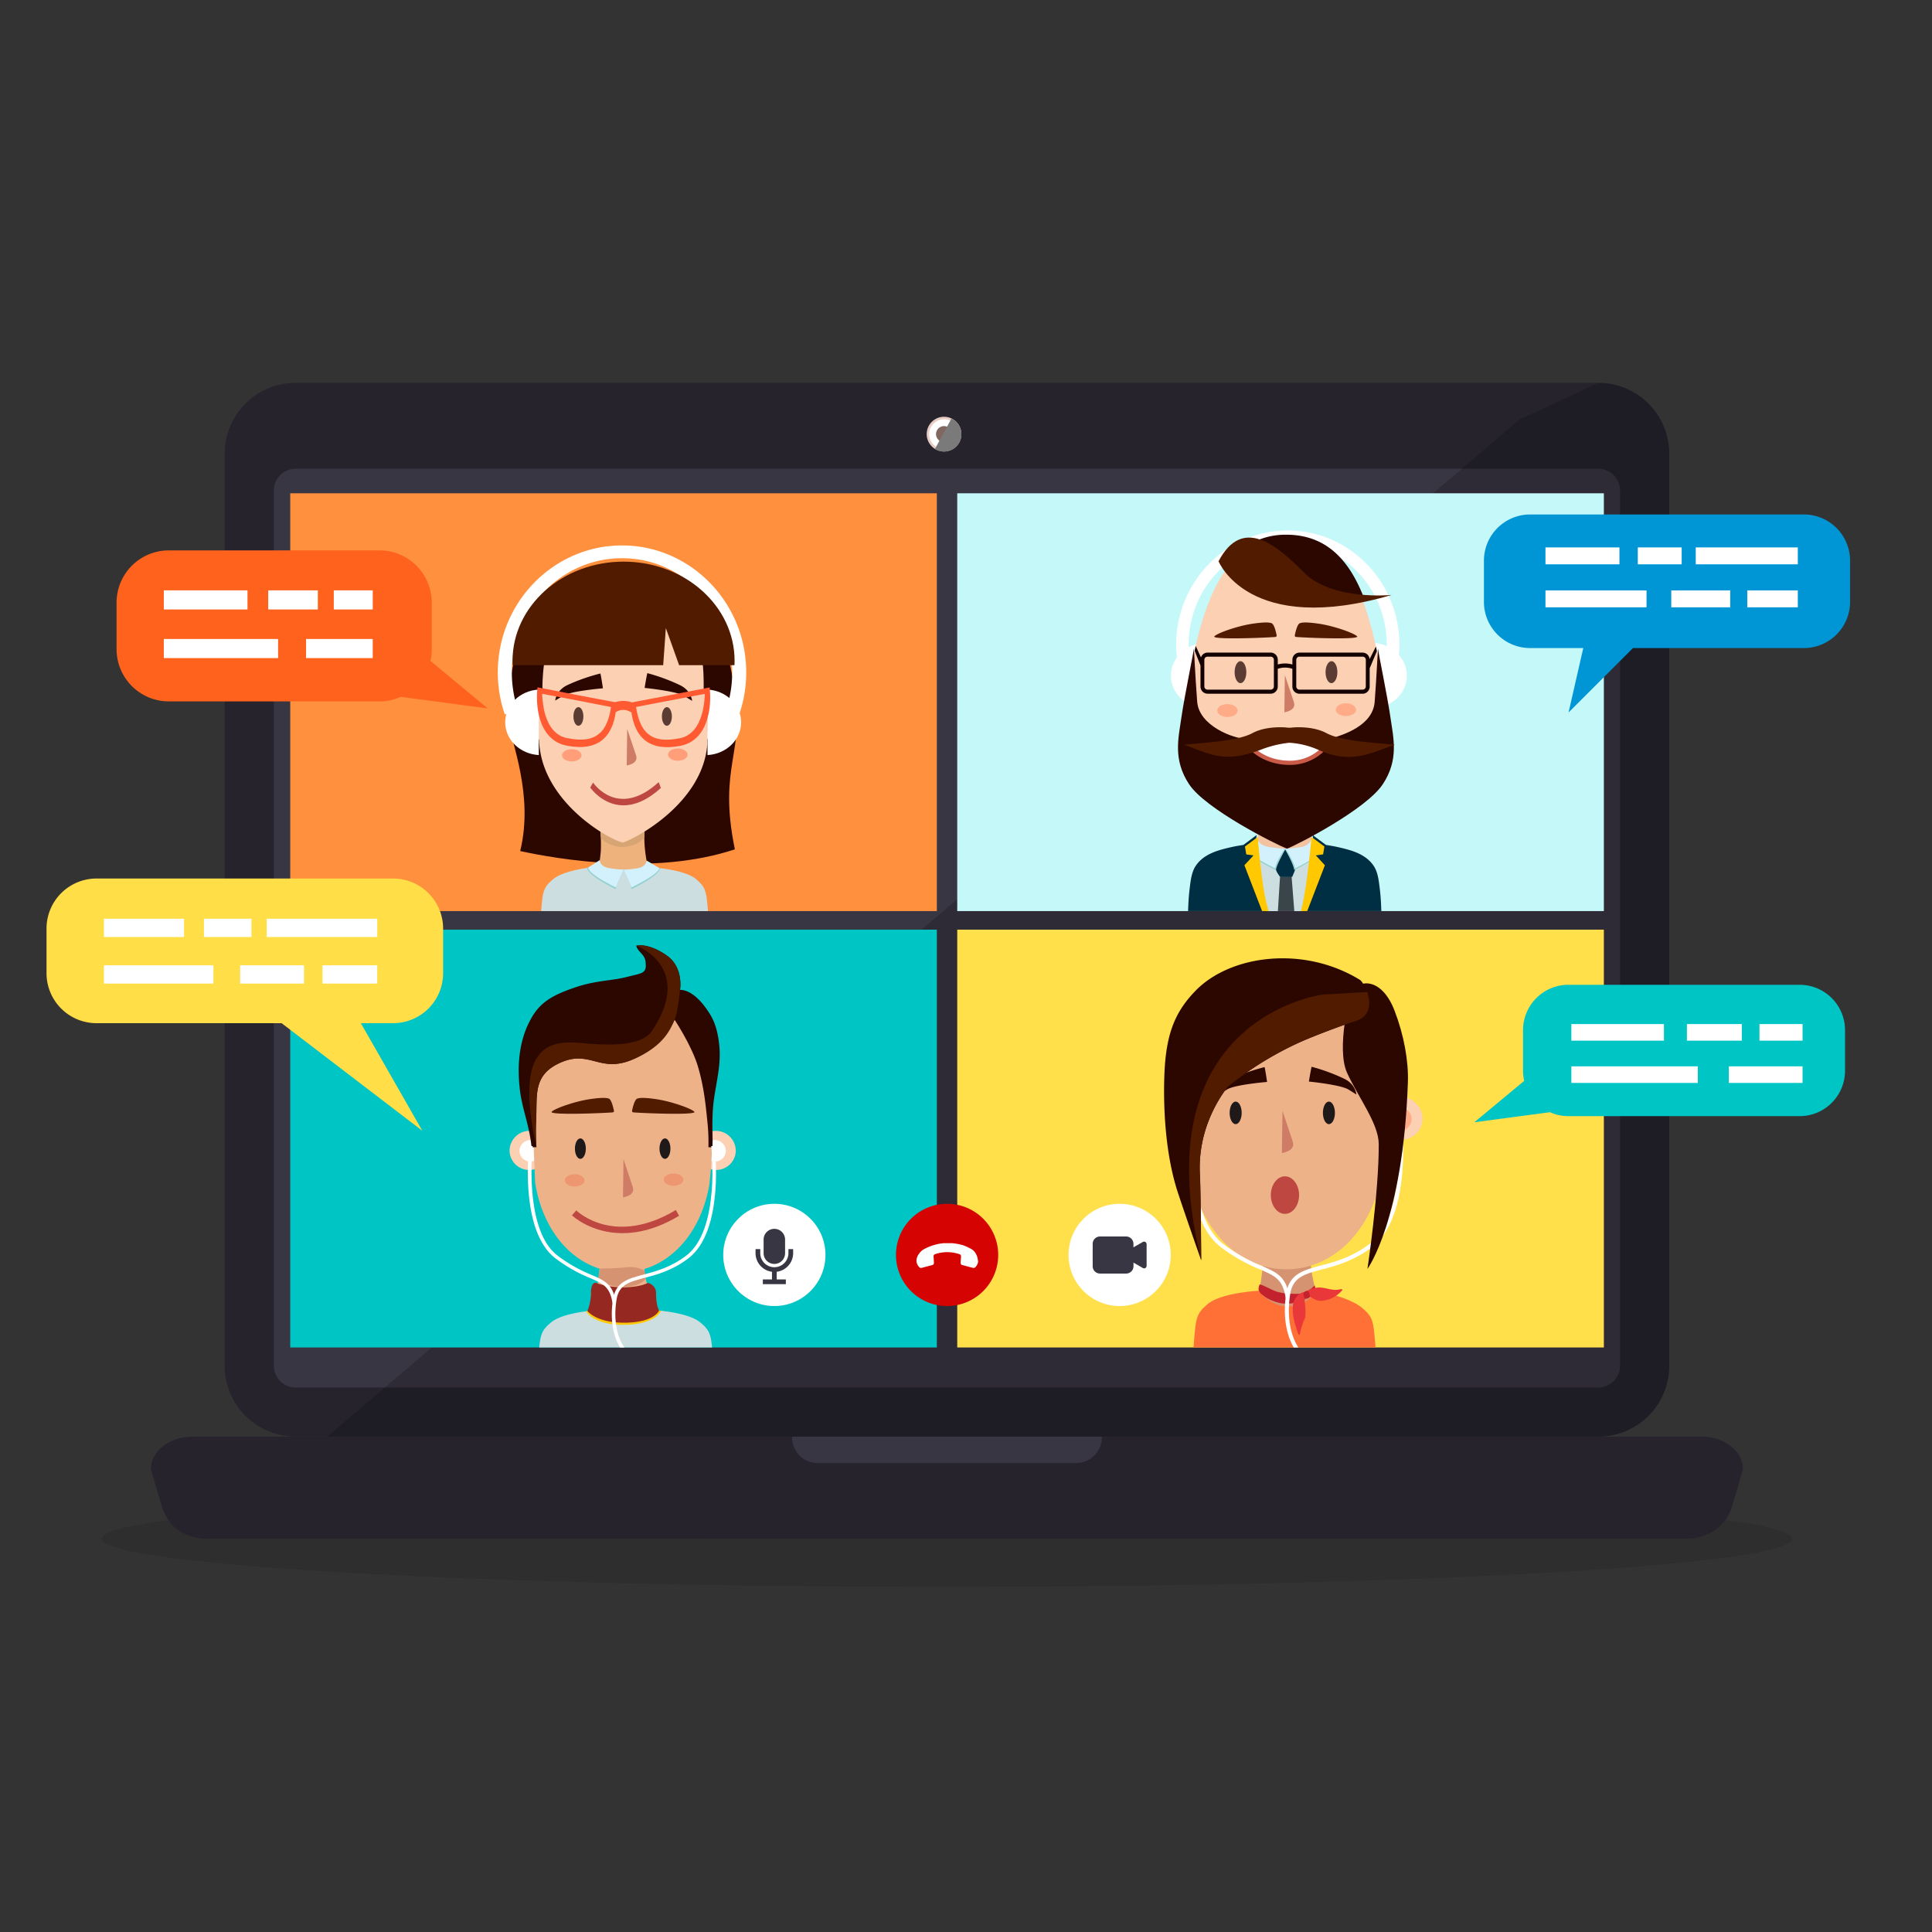 <svg xmlns="http://www.w3.org/2000/svg" xmlns:xlink="http://www.w3.org/1999/xlink" viewBox="0 0 900 900"><rect x="0" y="0" width="900" height="900" fill="#333333" stroke="none"/><defs><style>.cls-1{fill:none;}.cls-2{isolation:isolate;}.cls-3{opacity:0.1;}.cls-4{fill:#393643;}.cls-5{fill:#26232d;}.cls-6{fill:#e7ccc3;}.cls-27,.cls-7{fill:#fff;}.cls-8{fill:#806861;}.cls-9{mix-blend-mode:multiply;}.cls-10{fill:#7a7a7a;}.cls-11{opacity:0.2;}.cls-12{fill:#c5f8f9;}.cls-13{clip-path:url(#clip-path);}.cls-14{fill:#fbd0b3;}.cls-15{fill:#ffab88;}.cls-16{fill:#f3c2a1;}.cls-17{fill:#e5b693;}.cls-18{fill:#ccdee0;}.cls-19{fill:#3a454b;}.cls-20{fill:#002e42;}.cls-21{fill:#95d2cf;}.cls-22{fill:#d3f1fd;}.cls-23{fill:#5b3c32;}.cls-24{fill:#511b00;}.cls-25{fill:#ffc800;}.cls-26{fill:#2b0700;}.cls-27{stroke:#cb5b49;stroke-miterlimit:10;stroke-width:1.96px;}.cls-28{fill:#130000;}.cls-29{fill:#ce7c66;}.cls-30{fill:#ff903e;}.cls-31{clip-path:url(#clip-path-2);}.cls-32{fill:#eeb27c;}.cls-33{fill:#d7a473;}.cls-34{fill:#ff9e78;}.cls-35{fill:#ff5a32;}.cls-36{fill:#00c5c5;}.cls-37{clip-path:url(#clip-path-3);}.cls-38{fill:#eeb289;}.cls-39{fill:#d59372;}.cls-40{fill:#1f191a;}.cls-41{fill:#962822;}.cls-42{fill:#ee9670;}.cls-43{fill:#be4742;}.cls-44{fill:#ffdf4a;}.cls-45{clip-path:url(#clip-path-4);}.cls-46{fill:#ff7036;}.cls-47{fill:#c3212d;}.cls-48{fill:#ea373a;}.cls-49{fill:#d50301;}.cls-50{fill:#fbffff;}.cls-51{fill:#ff621d;}.cls-52{fill:#ffde47;}.cls-53{fill:#0096d6;}</style><clipPath id="clip-path"><rect class="cls-1" x="445.92" y="229.79" width="301.22" height="194.63"/></clipPath><clipPath id="clip-path-2"><rect class="cls-1" x="135.2" y="229.79" width="301.22" height="194.63"/></clipPath><clipPath id="clip-path-3"><rect class="cls-1" x="135.2" y="433.07" width="301.22" height="194.63"/></clipPath><clipPath id="clip-path-4"><rect class="cls-1" x="445.92" y="433.07" width="301.22" height="194.63"/></clipPath></defs><g class="cls-2"><g id="Capa_1" data-name="Capa 1"><path class="cls-3" d="M47.4,716.82c0,12.37,176.28,22.4,393.73,22.4s393.72-10,393.72-22.4-176.28-22.39-393.72-22.39S47.4,704.46,47.4,716.82Z"/><rect class="cls-4" x="116.1" y="189.84" width="650.04" height="467.96" rx="21.47"/><path class="cls-5" d="M744.68,218.35a10.15,10.15,0,0,1,10,10v408a10.15,10.15,0,0,1-10,10H137.57a10.15,10.15,0,0,1-10-10v-408a10.15,10.15,0,0,1,10-10H744.68m0-40H137.57a33,33,0,0,0-32.92,32.93v425a33,33,0,0,0,32.92,32.92H744.68a33,33,0,0,0,32.92-32.92v-425a33,33,0,0,0-32.92-32.93Z"/><path class="cls-6" d="M447.85,202.23a8.08,8.08,0,1,1-8.08-8.08A8.08,8.08,0,0,1,447.85,202.23Z"/><path class="cls-7" d="M446.69,202.23a6.92,6.92,0,1,1-6.92-6.92A6.92,6.92,0,0,1,446.69,202.23Z"/><path class="cls-8" d="M443.51,202.23a3.74,3.74,0,1,1-3.74-3.74A3.75,3.75,0,0,1,443.51,202.23Z"/><g class="cls-9"><path class="cls-10" d="M443.21,195l-7.67,14.13a7.93,7.93,0,0,0,4.23,1.23A8.06,8.06,0,0,0,443.21,195Z"/></g><path class="cls-11" d="M744.68,178.38l-36.84,17.06L152.41,669.26H744.68a33,33,0,0,0,32.92-32.92v-425A33,33,0,0,0,744.68,178.38Z"/><path class="cls-5" d="M806.88,701.68c-2.43,9.11-11.16,15.14-21.67,15.14H97.05c-10.52,0-18.33-4.77-21.68-15.14l-5.09-17.27c0-8.33,8.61-15.15,19.13-15.15H792.84c10.52,0,19.13,6.82,19.13,15.15Z"/><path class="cls-4" d="M369,669.26c0,.13,0,.26,0,.39a11.87,11.87,0,0,0,11.87,11.88h120.5a11.88,11.88,0,0,0,11.89-11.88c0-.13,0-.26,0-.39Z"/><rect class="cls-12" x="445.92" y="229.79" width="301.22" height="194.63"/><g class="cls-13"><path class="cls-14" d="M650.28,313.12a8.87,8.87,0,1,1-8.86-9.29A9.08,9.08,0,0,1,650.28,313.12Z"/><path class="cls-15" d="M645.77,313.12a4.89,4.89,0,1,1-4.89-5.12A5,5,0,0,1,645.77,313.12Z"/><path class="cls-14" d="M547.66,313.12a8.87,8.87,0,1,0,8.86-9.29A9.09,9.09,0,0,0,547.66,313.12Z"/><path class="cls-15" d="M552.18,313.12a4.89,4.89,0,1,0,4.88-5.12A5,5,0,0,0,552.18,313.12Z"/><path class="cls-16" d="M586.2,369a92.2,92.2,0,0,1,.44,12.27c-.33,4.74-1.24,13.11-1.24,13.11s5.14,6.85,12.5,7.08c8.82.29,12.39-5.2,14-7.4-1-4.28-3.45-14.18-2.24-25.06C609.94,366.84,586.2,369,586.2,369Z"/><path class="cls-7" d="M639.72,299.45V330c8.74-.48,15.67-7.12,15.67-15.26S648.46,299.94,639.72,299.45Z"/><path class="cls-7" d="M561.1,299.45V330c-8.73-.48-15.66-7.12-15.66-15.26S552.37,299.94,561.1,299.45Z"/><path class="cls-7" d="M556.93,317.83a49.25,49.25,0,0,1-3.21-17.5c0-26.39,20.7-47.86,46.15-47.86S646,273.94,646,300.33a49,49,0,0,1-3.21,17.5H649a54.16,54.16,0,0,0,2.9-17.5c0-29.34-23.34-53.22-52-53.22s-52,23.88-52,53.22a54.16,54.16,0,0,0,2.91,17.5Z"/><path class="cls-17" d="M586.37,369.71s.17,3.65.22,4.52c.06,1.1,4.28,3.93,11.64,3.64,8.82-.35,9.53-2.22,11.18-4.42,0-.75.24-3.92.24-3.92C609.88,367.41,586.37,369.71,586.37,369.71Z"/><path class="cls-14" d="M641.42,303.3c-5.84-27.22-15-53-42.43-52.88-25.83.1-36.54,25.44-42.46,52.49,0,0-3.45,15.68-2.11,26.11,1.93,31.66,21.12,50.23,44.52,50.23s42.39-18.38,44.49-49.76C644.35,321.66,641.42,303.3,641.42,303.3Z"/><path class="cls-15" d="M576.52,331c0,1.63-2.11,3-4.73,3s-4.74-1.33-4.74-3,2.12-3,4.74-3S576.52,329.32,576.52,331Z"/><path class="cls-15" d="M631.72,330.62c0,1.63-2.12,2.95-4.74,2.95s-4.73-1.32-4.73-2.95,2.12-3,4.73-3S631.72,329,631.72,330.62Z"/><path class="cls-18" d="M640.2,428.57c-.12-3.27-.3-7-.62-10.56-.82-9.37-.88-11.71-6.07-16-6.44-5.32-21.4-8-21.4-8a86,86,0,0,1-12.51,1.33h-1c-9-.52-13-1.69-13-1.69s-17.35,1.23-23.8,6.55c-5.18,4.27-5.47,6.48-6.29,15.86-.33,3.7-.45,7.27-.6,11.18q1.29.66,2.61,1.29Z"/><polygon class="cls-19" points="603.26 428.56 601.68 408.39 596.29 408.41 595.03 428.56 603.26 428.56"/><path class="cls-20" d="M598.43,396.54s-3.18,6-3.79,7.43,1.9,4.45,1.9,4.45H602l1.64-4-4.62-8.8Z"/><path class="cls-20" d="M598.19,396.54s-3.18,6-3.79,7.43,1.89,4.45,1.89,4.45h5.43l1.63-4-4.61-8.8Z"/><path class="cls-21" d="M586,392.21s1.29,2.33,5.86,3a24.23,24.23,0,0,0,7,.16s-4,6.71-4.48,10c-16.15-8-14.54-11-14.54-11Z"/><path class="cls-22" d="M585.8,390.54s0,3.15,5.56,4.08a55.24,55.24,0,0,0,7.1.77s-4,5.85-4.46,9.09c-16.15-8-13.71-10.28-13.71-10.28Z"/><path class="cls-21" d="M611.25,392.21s-1.1,2-5.78,3.1a13.68,13.68,0,0,1-7,.08s3.95,6.7,4.45,9.95c17-8.73,14.22-10.85,14.22-10.85Z"/><path class="cls-22" d="M611.11,390.34s-.61,3.6-5.18,4.28c-4.29.64-7.1.77-7.1.77s4,5.85,4.46,9.09c16.16-8,13.71-10.28,13.71-10.28Z"/><path class="cls-23" d="M580.59,313.12c0,2.83-1.22,5.12-2.73,5.12s-2.73-2.29-2.73-5.12,1.22-5.12,2.73-5.12S580.59,310.29,580.59,313.12Z"/><path class="cls-23" d="M617.49,313.12c0,2.83,1.22,5.12,2.73,5.12S623,316,623,313.12s-1.22-5.12-2.73-5.12S617.49,310.29,617.49,313.12Z"/><path class="cls-24" d="M603.17,295.94a.64.64,0,0,0,.53.77c3.12.31,28,1.38,28.58-.13-.76-1.43-10.65-4.95-17.71-6-4-.59-7.51-.88-9.06-.26C604.3,290.82,603.48,294.4,603.17,295.94Z"/><path class="cls-24" d="M594.71,295.94a.64.64,0,0,1-.54.77c-3.12.31-28,1.38-28.56-.13.75-1.43,10.64-4.95,17.7-6,4-.59,7.51-.88,9.06-.26C593.58,290.82,594.41,294.4,594.71,295.94Z"/><path class="cls-20" d="M612,401.57c-.7,7.51-3.77,18.67-6.32,27h37.93c-.06-1.59-.09-2.79-.1-3.09-.11-3.77-.28-7.56-.74-11.31-.43-3.47-.81-7.56-2.67-10.52-2.52-4-6.65-6.14-10.91-7.49-2.16-.68-4.38-1.2-6.59-1.69-1.18-.26-4-.73-4.91-.87L611.48,389A66,66,0,0,1,612,401.57Z"/><path class="cls-25" d="M607.36,428.57l9.83-25.51s-4.2-4.6-4.22-4.58,3.39-.48,3.39-.48l.6-3.67L611,389.91s-2.08,21.88-4.18,31.2c-.54,2.42-1.22,5-1.9,7.46Z"/><path class="cls-20" d="M591.25,428.57c-2.55-8.33-5.63-19.48-6.32-27A66,66,0,0,1,585.4,389l-6.16,4.59c-.91.14-3.73.6-4.9.87-2.22.49-4.44,1-6.61,1.69-4.25,1.34-8.38,3.49-10.9,7.49-1.86,3-2.24,7-2.67,10.52-.46,3.75-.63,7.53-.74,11.31,0,.31,0,.67-.07,2.26l1.65.82Z"/><path class="cls-25" d="M579.69,403.06l9.83,25.51h2.55c-.63-2.25-1.32-4.77-2-7.45-2.44-9.23-4.18-31.21-4.18-31.21l-5.94,4.43.6,3.67s3.42.49,3.39.47S579.69,403.06,579.69,403.06Z"/><path class="cls-26" d="M647.71,334.12c-1.36-9.59-5.79-30.92-5.79-31.92s-.68,13.4-1.54,24.69-14.76,15.4-20.38,17.19-14.51-2.67-20.34-2.88c-5.45-.19-13.67,3.09-19.09,3-5.92-.1-22-6-22.88-17.32s-1.53-25.69-1.53-24.69-4.43,22.33-5.8,31.92-4.08,19.68,3.58,31.25,40.16,27.89,45.59,30c5.43-2.12,36.93-18.43,44.6-30S649.08,343.71,647.71,334.12Z"/><path class="cls-27" d="M583.31,348.79s11-4.23,16.33-4.2S617,348.33,617,348.33a21.82,21.82,0,0,1-16.83,7C589.15,355.14,583.31,348.79,583.31,348.79Z"/><path class="cls-24" d="M617.9,341.52c-5.21-2.82-12-2.86-15.24-2.67,0,0-1.52.16-2,.16s-2-.16-2-.16c-3.28-.19-10-.15-15.24,2.67-7.15,3.87-23.37,4.43-31.86,5.42,11.48,3.86,17.91,9,35.51,2.41A51.11,51.11,0,0,1,600.63,346a38.71,38.71,0,0,1,13.63,3.36c15.43,6.79,24,1.45,35.51-2.41C641.27,346,625.05,345.39,617.9,341.52Z"/><path class="cls-28" d="M641.42,303.3l-.47-2.09L638,307.06a3.28,3.28,0,0,0-3.19-3.05H605.28a3.32,3.32,0,0,0-3.23,3.39v2.15a12.31,12.31,0,0,0-6.81,0V307.4A3.32,3.32,0,0,0,592,304H562.47a3.24,3.24,0,0,0-3,2.27L557,300.9l-.47,2.27,2.71,6.84v9.75a3.32,3.32,0,0,0,3.24,3.39H592a3.32,3.32,0,0,0,3.23-3.39v-8.21a10.68,10.68,0,0,1,6.81,0v8.23a3.32,3.32,0,0,0,3.23,3.39h29.55a3.32,3.32,0,0,0,3.23-3.39v-8.48Zm-48,16.46a1.47,1.47,0,0,1-1.43,1.5H562.47a1.47,1.47,0,0,1-1.44-1.5V307.4a1.47,1.47,0,0,1,1.44-1.5H592a1.47,1.47,0,0,1,1.43,1.5Zm42.82,0a1.47,1.47,0,0,1-1.43,1.5H605.28a1.47,1.47,0,0,1-1.43-1.5V307.4a1.47,1.47,0,0,1,1.43-1.5h29.55a1.47,1.47,0,0,1,1.43,1.5Z"/><path class="cls-26" d="M607.53,268.33c7.23,7.28,18.91,9.68,27.92,10.37-6.56-17-17-29.69-36.46-29.61a33.49,33.49,0,0,0-14.46,3.16C592.18,253.7,600.26,261,607.53,268.33Z"/><path class="cls-24" d="M567.65,261.45s14,35.2,80.65,15.7c0,0-27.69,2.78-40.77-10.38S578.76,240.43,567.65,261.45Z"/><path class="cls-29" d="M598.54,314.47s3.84,11.58,4.15,12.43c1.52,4.16-4.38,4.92-4.38,4.92Z"/></g><rect class="cls-30" x="135.2" y="229.79" width="301.22" height="194.63"/><g class="cls-31"><path class="cls-26" d="M242.33,396.45c17.93,3.91,63,11.51,100-.8-8.12-39.48,5.4-45.13-.42-76.52-3-16.42-7-34.85-12.86-36.5s-81-.76-84.78,8.4c0,0-9.24,24.2-7.18,45.37C238,345.87,248.75,370.09,242.33,396.45Z"/><path class="cls-32" d="M279.51,385.19a82.93,82.93,0,0,1,.39,10.92c-.29,4.23-1.52,11.64-1.52,11.64s5,6.13,11.54,6.34a14.22,14.22,0,0,0,12.77-6.44c-.88-3.81-3.34-12.77-2.26-22.46C300.64,383.31,279.51,385.19,279.51,385.19Z"/><path class="cls-18" d="M329.74,423.57c-.73-8.34-1-10.31-5.6-14.11C318.4,404.72,302.5,404,302.5,404a76.62,76.62,0,0,1-11.13,1.18h-.86c-8-.46-11.58-1.51-11.58-1.51s-15.45,1.1-21.19,5.84c-4.61,3.8-4.87,5.77-5.6,14.11-.16,1.83-.26,3.83-.33,5.85h78.25C330,427.4,329.9,425.4,329.74,423.57Z"/><path class="cls-33" d="M279.6,386.17s.28,3.12.33,3.89c.05,1,4.8,4.73,10.36,4.48,5.27-.24,8.44-2.52,9.91-4.48,0-2,.1-3.51.1-3.51C300.51,384.66,279.6,386.17,279.6,386.17Z"/><path class="cls-21" d="M279,402.31s1.16,2.08,5.22,2.68a21.51,21.51,0,0,0,6.27.14s-3.21,6.28-3.64,9.1c-14.39-7.15-13.31-10-13.31-10Z"/><path class="cls-22" d="M279.42,400.64s-.33,3,4.61,3.81a47.64,47.64,0,0,0,6.48.68s-2.62,5.34-3.6,8.29c-14.39-7.16-12.76-9.38-12.76-9.38Z"/><path class="cls-21" d="M302,402.32s-1.15,2.08-5.22,2.68a21.8,21.8,0,0,1-6.27.15s3.22,6.28,3.65,9.1c14.38-7.16,13.19-9.81,13.19-9.81Z"/><path class="cls-22" d="M301.19,400.85s-.07,2.93-4.19,3.61a48.91,48.91,0,0,1-6.49.69s2.62,5.34,3.61,8.28c14.38-7.16,12.9-9.13,12.9-9.13Z"/><path class="cls-14" d="M337.41,336.12a8.71,8.71,0,1,1-8.7-9.13A8.92,8.92,0,0,1,337.41,336.12Z"/><path class="cls-15" d="M333,336.12a4.8,4.8,0,1,1-4.8-5A4.92,4.92,0,0,1,333,336.12Z"/><path class="cls-14" d="M243.13,336.12a8.71,8.71,0,1,0,8.7-9.13A8.91,8.91,0,0,0,243.13,336.12Z"/><path class="cls-15" d="M247.57,336.12a4.8,4.8,0,1,0,4.8-5A4.92,4.92,0,0,0,247.57,336.12Z"/><path class="cls-14" d="M252.64,321.61c0,.26,0,.51,0,.77l-.27-.22c-2.57,5-1.18,23.81-1.18,23.81,1.7,27.85,32.6,45.24,38.94,46.52,5.9-1.76,37.54-18.5,39.38-46.11-.14-10.85-.83-20.65-1.05-23.63-.27.21-.52.41-.71.58.55-23.45-2.66-44.37-37.39-44.37-29.92,0-37.21,16.57-37.69,41.21A2.07,2.07,0,0,1,252.64,321.61Z"/><path class="cls-34" d="M270.9,351.85c0,1.57-2,2.85-4.55,2.85s-4.55-1.28-4.55-2.85,2-2.84,4.55-2.84S270.9,350.28,270.9,351.85Z"/><path class="cls-34" d="M320.31,351.53c0,1.57-2,2.85-4.56,2.85s-4.55-1.28-4.55-2.85,2-2.84,4.55-2.84S320.31,350,320.31,351.53Z"/><path class="cls-23" d="M271.76,333.75c0,2.4-1,4.34-2.31,4.34s-2.32-1.94-2.32-4.34,1-4.34,2.32-4.34S271.76,331.35,271.76,333.75Z"/><ellipse class="cls-23" cx="310.66" cy="333.75" rx="2.32" ry="4.34"/><path class="cls-26" d="M301.56,313.58c-.4,1.39-1.27,6.88-1.27,6.88s14.84,1.46,18.48,3.75l3.64,2.28s-.26-4.6-5.48-7.24A88,88,0,0,0,301.56,313.58Z"/><path class="cls-26" d="M279.69,313.74c.38,1.4,1.17,6.9,1.17,6.9s-14.86,1.23-18.54,3.46l-3.67,2.23s.33-4.6,5.59-7.16A88.1,88.1,0,0,1,279.69,313.74Z"/><path class="cls-7" d="M329.58,321.22v30.52c8.74-.48,15.66-7.12,15.66-15.26S338.32,321.71,329.58,321.22Z"/><path class="cls-7" d="M251,321.22v30.52c-8.74-.48-15.66-7.12-15.66-15.26S242.22,321.71,251,321.22Z"/><path class="cls-35" d="M293.67,327.34,312,323.85l17.3-3.36,1.28-.25.1,1.37h0a32.38,32.38,0,0,1,.14,4.16,41.16,41.16,0,0,1-.3,4.14,29.79,29.79,0,0,1-2.21,8.12,18.86,18.86,0,0,1-2.18,3.72,15.42,15.42,0,0,1-4.94,4.23,19.1,19.1,0,0,1-2,.84,7.47,7.47,0,0,1-1,.31l-1.08.27-1.89.3a19.24,19.24,0,0,1-2,.23,17.43,17.43,0,0,1-2,.11h-1a7.11,7.11,0,0,1-1-.05c-.68-.08-1.36-.11-2.05-.23s-1.37-.27-2-.48l-1-.36a5.6,5.6,0,0,1-1-.41l-1-.5-.48-.26-.44-.33a10.68,10.68,0,0,1-1.69-1.39l-.78-.78c-.24-.28-.45-.57-.68-.86s-.46-.57-.65-.88l-.55-.94a19.93,19.93,0,0,1-1.68-3.93c-.1-.34-.23-.67-.31-1l-.24-1-.23-1-.17-1a40.65,40.65,0,0,1-.47-4.09Zm2.63,2c.14.9.29,1.8.5,2.68l.2.94.26.91.27.9a8.35,8.35,0,0,0,.32.88,14.11,14.11,0,0,0,.7,1.7,11.93,11.93,0,0,0,.85,1.58l.47.76c.16.24.36.45.54.67s.36.45.55.67l.63.57a10.49,10.49,0,0,0,2.8,1.83,5,5,0,0,0,.79.31l.8.27c.54.17,1.12.24,1.68.37s1.15.12,1.73.18a5.26,5.26,0,0,0,.89,0h.89a14.72,14.72,0,0,0,1.76-.12,15,15,0,0,0,1.8-.22l1.89-.32h0l.11,0,.2-.05.42-.1a5.29,5.29,0,0,0,.8-.24,14.18,14.18,0,0,0,1.56-.64,14,14,0,0,0,1.42-.89,12.81,12.81,0,0,0,2.47-2.36,17.1,17.1,0,0,0,1.87-3,26.33,26.33,0,0,0,2.21-7.13c.22-1.25.4-2.52.5-3.81a38.1,38.1,0,0,0,.15-3.82h0l1.39,1.12-17.31,3.28Z"/><path class="cls-35" d="M284.63,329.35l-16.15-3.14-17.31-3.28,1.38-1.12h0c0,1.22,0,2.55.15,3.82s.28,2.56.51,3.81a26,26,0,0,0,2.21,7.13,16.54,16.54,0,0,0,1.87,3,12.76,12.76,0,0,0,2.46,2.36,14.17,14.17,0,0,0,1.43.89,14,14,0,0,0,1.55.64,5.78,5.78,0,0,0,.81.24l.41.1.21.05.1,0h.05l1.88.32a15.45,15.45,0,0,0,1.8.22,14.89,14.89,0,0,0,1.77.12h.89a5.11,5.11,0,0,0,.88,0c.58-.06,1.18-.07,1.74-.18s1.14-.2,1.68-.37l.8-.27a5.28,5.28,0,0,0,.78-.31,10.38,10.38,0,0,0,2.81-1.83L280,341l.54-.67c.18-.22.39-.43.55-.67l.47-.76a11.93,11.93,0,0,0,.85-1.58,16,16,0,0,0,.7-1.7c.1-.29.24-.57.32-.88l.26-.9.27-.91.2-.94C284.34,331.15,284.49,330.25,284.63,329.35Zm2.53-.87c-.12,1.36-.22,2.73-.47,4.09l-.17,1-.24,1-.23,1c-.08.34-.21.67-.31,1a14.57,14.57,0,0,1-.74,2,14.38,14.38,0,0,1-.95,1.93l-.55.94c-.19.31-.43.58-.65.88s-.44.58-.67.86l-.78.78a10.68,10.68,0,0,1-1.69,1.39l-.45.33-.47.26-1,.5a5.6,5.6,0,0,1-1,.41l-1,.36c-.68.21-1.36.32-2.05.48s-1.36.15-2,.23a7,7,0,0,1-1,.05h-1a17.43,17.43,0,0,1-2-.11,19.78,19.78,0,0,1-2-.23l-1.88-.3-1.08-.27a7.07,7.07,0,0,1-1-.31,17.44,17.44,0,0,1-2-.84,15.44,15.44,0,0,1-1.84-1.17,15.24,15.24,0,0,1-3.1-3.06,18.91,18.91,0,0,1-2.19-3.72,29.77,29.77,0,0,1-2.2-8.12,38.42,38.42,0,0,1-.3-4.14,34.26,34.26,0,0,1,.13-4.16h0l.1-1.37,1.29.25,17.3,3.36,18.37,3.49Z"/><path class="cls-35" d="M293.89,331.79a6.37,6.37,0,0,0-7-.07l-3.09-3.26a12,12,0,0,1,13-.07Z"/><path class="cls-29" d="M292.17,339.53s3.78,11.37,4.09,12.21c1.48,4.09-4.31,4.84-4.31,4.84Z"/><path class="cls-7" d="M242,332.71a54.71,54.71,0,0,1-3.57-19.46c0-29.34,23-53.22,51.33-53.22s51.32,23.88,51.32,53.22a54.71,54.71,0,0,1-3.57,19.46h6.88a60.17,60.17,0,0,0,3.23-19.46c0-32.63-26-59.17-57.86-59.17s-57.87,26.54-57.87,59.17a60.17,60.17,0,0,0,3.23,19.46Z"/><path class="cls-24" d="M290.48,261.63c-28.56,0-51.72,20.7-51.72,46.23,0,.68,0,1.36.06,2h70.12l1.23-17.29,6.19,17.29h25.78c0-.67.06-1.35.06-2C342.2,282.33,319.05,261.63,290.48,261.63Z"/></g><rect class="cls-36" x="135.2" y="433.07" width="301.22" height="194.63"/><g class="cls-37"><path class="cls-14" d="M342.75,536.33a9.11,9.11,0,1,1-9.1-9.54A9.33,9.33,0,0,1,342.75,536.33Z"/><path class="cls-7" d="M338.11,536.33a5,5,0,1,1-5-5.26A5.15,5.15,0,0,1,338.11,536.33Z"/><path class="cls-14" d="M237.38,536.33a9.11,9.11,0,1,0,9.09-9.54A9.32,9.32,0,0,0,237.38,536.33Z"/><path class="cls-7" d="M242,536.33a5,5,0,1,0,5-5.26A5.14,5.14,0,0,0,242,536.33Z"/><path class="cls-38" d="M249.33,551.22c4.07,25,20.71,41.42,40.62,41.42,19.62,0,36-15.91,40.42-40.28a200.76,200.76,0,0,0,1.41-25.59c.89-29.13,1.9-58.56-39.62-58.44-39.82.12-43.47,29.45-43.77,58.57C248.34,530.36,249.33,551.22,249.33,551.22Z"/><path class="cls-26" d="M247.61,534.41h2.28a111.26,111.26,0,0,1-.14-12.57c.62-11.52-1.85-21.21,11.7-27s18.07,5.16,33.27-1.3S314.22,475,314.22,475s8,12.05,10.88,21.74,3.68,18.29,4.52,26.7a89.7,89.7,0,0,1,.39,11h1.91c0-.67,0-1.29,0-1.83.21-1.59-.62-12.36.82-21.62s3.23-16.09,2.26-24.65c-1-9-3.55-13-5.65-16-6.87-10-12.56-9.19-12.56-9.19s1.73-9.81-5.5-15.51c-4.33-3.41-10.47-6-14.89-5.08.62,2.73,3.83,4,4.26,7.06.83,6-1.17,5.55-8.44,7.43s-14.47,1.61-24.05,4.84-15.78,6.38-20,13.31c-6.38,10.42-7.19,22.33-6.16,32.88C242.94,516.21,246.6,523.71,247.61,534.41Z"/><path class="cls-38" d="M279.25,585.65s.3.89,0,5.31-1.59,12.16-1.59,12.16,5.21,6.41,12.06,6.63A14.87,14.87,0,0,0,303.05,603c-.92-4-3.76-7.5-2.63-17.62C295.66,586.83,279.25,585.65,279.25,585.65Z"/><path class="cls-39" d="M279.52,590.93s-.82,4.33-.83,5.14c0,1.21,5.76,3.34,11.4,3.34,6.12,0,9.14-1.68,10.68-3.73-.14-1.49-.43-3.21-.39-3.7a14.22,14.22,0,0,0-8.23-1.69C287.61,590.9,279.52,590.93,279.52,590.93Z"/><path class="cls-40" d="M272.9,535.08c0,2.63-1.14,4.76-2.54,4.76s-2.54-2.13-2.54-4.76,1.14-4.77,2.54-4.77S272.9,532.45,272.9,535.08Z"/><path class="cls-40" d="M307.22,535.08c0,2.63,1.14,4.76,2.55,4.76s2.54-2.13,2.54-4.76-1.14-4.77-2.54-4.77S307.22,532.45,307.22,535.08Z"/><path class="cls-18" d="M332,631.05l0-.33c-.77-8.72-1-10.78-5.86-14.76-6-4.94-22.6-5.75-22.6-5.75s-3.26,6-11.64,6.46H291c-8.38-.49-11.63-6.46-11.63-6.46s-16.61.81-22.61,5.75c-4.82,4-5.09,6-5.86,14.76l0,.33Z"/><path class="cls-25" d="M277.65,598.87s4.74,2.1,12.7,2.1,11.5-2.1,11.5-2.1a4.61,4.61,0,0,1,3.77,5.09c-.3,4.4.3,6,1.12,6.5l1.18.13s-2.26,6.57-17.77,6.57c-13.78,0-17.16-6.33-17.16-6.33s.33-.08.76-.16c.78-.4,1.84-1.86,1.56-7.13C275.09,599.5,276.85,598.57,277.65,598.87Z"/><path class="cls-41" d="M277.65,597.58s4.74,2.1,12.7,2.1c7.28,0,10.83-1.74,11.39-2a.48.48,0,0,1,.24,0,4.8,4.8,0,0,1,3.64,5c0,5.55,1.41,7.83,1.41,7.83s-2.18,5.65-16.39,5.65c-13,0-17-5.46-17-5.46a22.58,22.58,0,0,0,1.64-8.45C275.26,598.21,276.85,597.28,277.65,597.58Z"/><path class="cls-42" d="M272.29,549.85c0,1.58-2.05,2.87-4.58,2.87s-4.59-1.29-4.59-2.87,2.06-2.86,4.59-2.86S272.29,548.27,272.29,549.85Z"/><path class="cls-42" d="M318.35,549.53c0,1.58-2.06,2.86-4.59,2.86s-4.58-1.28-4.58-2.86,2.05-2.86,4.58-2.86S318.35,548,318.35,549.53Z"/><path class="cls-24" d="M316.75,461.08s1.73-9.81-5.5-15.51c-3.66-2.49-8.22-4.87-12.17-5.21l-.35,0a8.26,8.26,0,0,0-.86,0,9.19,9.19,0,0,0-1.51.16s27.09,9.71,7.5,39.53c-4.5,6.87-17.72,7.28-32.6,5.86s-32.08.22-21.37,48.53a111.26,111.26,0,0,1-.14-12.57c.62-11.52-1.85-21.21,11.7-27s18.07,5.16,33.27-1.3,17.81-14.89,19.5-18.51S316.75,461.08,316.75,461.08Z"/><path class="cls-43" d="M290,574.46c-14.78,0-23.43-8.18-23.56-8.31l2-2.28-1,1.14,1-1.15c.72.7,18,16.86,46.4-.2l1.48,2.7C306.24,572.43,297.36,574.46,290,574.46Z"/><path class="cls-29" d="M290.45,540s3.95,11.88,4.27,12.77c1.55,4.26-4.5,5-4.5,5Z"/><path class="cls-7" d="M307.21,637.05c-7.15,0-12.73-2.3-16.58-6.82-4.8-5.65-6.7-15-5.06-25.08,1.29-8,7-9.49,14.22-11.4,5.65-1.49,12.69-3.35,19.91-8.84,16-12.16,11.66-50.58,11.61-51l1.63-.2c.19,1.62,4.49,39.74-12.24,52.46-7.49,5.7-14.7,7.6-20.49,9.13-7.16,1.89-11.9,3.14-13,10.07-1.56,9.59.2,18.47,4.69,23.75,3.53,4.14,8.68,6.24,15.33,6.24Z"/><path class="cls-7" d="M285.33,607c-1.24-7.65-4.34-9-10.51-11.67a69.76,69.76,0,0,1-16.06-9.15c-16.74-12.72-12.44-50.84-12.25-52.46l1.63.2c0,.38-4.37,38.8,11.61,51a68.92,68.92,0,0,0,15.72,8.94c6.3,2.73,10.1,4.39,11.48,12.92Z"/><path class="cls-24" d="M294.45,517.42a.62.62,0,0,0,.53.76c3.12.31,28,1.38,28.57-.13-.76-1.43-10.64-4.94-17.71-6-4-.59-7.51-.88-9-.26C295.58,512.29,294.75,515.88,294.45,517.42Z"/><path class="cls-24" d="M286,517.42a.63.63,0,0,1-.53.76c-3.12.31-28,1.38-28.57-.13.76-1.43,10.65-4.94,17.71-6,4-.59,7.51-.88,9.05-.26C284.85,512.29,285.68,515.88,286,517.42Z"/></g><rect class="cls-44" x="445.92" y="433.07" width="301.22" height="194.63"/><g class="cls-45"><path class="cls-46" d="M641.15,634.51c-.12-2.94-.3-6.17-.57-9.28-.83-9.41-.89-11.74-6.09-16-6.47-5.34-21.47-8-21.47-8s-3.51,4.58-12.55,5.1c-.16,0-3,.18-3.19.17-9-.53-10.64-5.24-10.64-5.24s-17.59.84-24,6.17c-5.2,4.29-5.49,6.51-6.32,15.91-.3,3.47-.52,7.48-.67,11.2Z"/><path class="cls-39" d="M587.87,577.26a88.66,88.66,0,0,1,.42,11.82c-.32,4.57-1.65,12.6-1.65,12.6s5.41,6.64,12.5,6.87c8.51.27,12.23-4.86,13.82-7-1-4.13-3.61-13.83-2.44-24.31C610.75,575.21,587.87,577.26,587.87,577.26Z"/><path class="cls-47" d="M612.52,599.15c0-.26-.08-.38-.26-.21a12.61,12.61,0,0,1-6.63,3.73,34.36,34.36,0,0,1-3.93,0,24.92,24.92,0,0,1-7-1c-2.6-.88-4.94-2.41-7.53-3.28h-.06a.22.22,0,0,0-.36.1,4.85,4.85,0,0,0-.44,2.37,4.09,4.09,0,0,0,1.5,2.15,17,17,0,0,0,5.61,3.15,16.73,16.73,0,0,0,7.35,1.1,18.53,18.53,0,0,0,3.52-.74,14.39,14.39,0,0,0,1.68-.68c.26-.12.51-.26.76-.39a2.91,2.91,0,0,0,1.46-.6,27.77,27.77,0,0,0,3-1.93c.54-.39,1.19-.78,1.4-1.44C612.86,600.53,612.71,600.34,612.52,599.15Z"/><path class="cls-48" d="M609,602.68a.28.28,0,0,0,0-.09l0,0a.32.32,0,0,0-.11-.26,2.55,2.55,0,0,0-2.72,0,7.23,7.23,0,0,0-3.87,5.63,21.72,21.72,0,0,0,.4,6.43,55.67,55.67,0,0,0,2.07,7c.08.26.69.82.69.22a.35.35,0,0,0,.07-.15,34,34,0,0,1,2-6.64,7.39,7.39,0,0,0,.46-1.18,4.85,4.85,0,0,0,.13-.85,30,30,0,0,0-.25-5.6,6.25,6.25,0,0,1,0-1.93c.07-.36.44-1.4.85-1.48l.12-.06a.76.76,0,0,0,.21-.23s0,0,0,0A.73.73,0,0,0,609,602.68Z"/><path class="cls-48" d="M624.75,600.51c-.47.11-1,.2-1.42.28-2.87.41-5.49-.88-8.35-1a10.45,10.45,0,0,0-3.57.48,11.81,11.81,0,0,0-2.79,1.23,4,4,0,0,0-.34.31c-.27.37-.3.6,0,.84a25.52,25.52,0,0,0,4.43,2.78,7.38,7.38,0,0,0,4.69.26,13.63,13.63,0,0,0,7.72-4.5A.4.4,0,0,0,624.75,600.51Z"/><path class="cls-47" d="M610,602.83a4.52,4.52,0,0,0-.23-.73c-.29-.5-.57-1-1.43-.64-.55.2-1.06.46-1.09,1.13s.08,2.53,1.17,2.44a3.5,3.5,0,0,0,1.74-.78C610.4,604,610.16,603.39,610,602.83Z"/><path class="cls-14" d="M662.69,521.52a10,10,0,1,1-10-10.52A10.28,10.28,0,0,1,662.69,521.52Z"/><path class="cls-15" d="M657.57,521.52a5.53,5.53,0,1,1-5.52-5.8A5.66,5.66,0,0,1,657.57,521.52Z"/><path class="cls-38" d="M554.43,545.62c4.48,27.58,22.83,45.65,44.78,45.65,21.62,0,39.72-17.53,44.55-44.4a220.61,220.61,0,0,0,1.56-28.2c1-32.11,2.09-64.56-43.67-64.43-43.91.13-47.93,32.47-48.25,64.56C553.34,522.62,554.43,545.62,554.43,545.62Z"/><path class="cls-40" d="M578.42,518.42c0,2.89-1.26,5.25-2.8,5.25s-2.81-2.36-2.81-5.25,1.26-5.26,2.81-5.26S578.42,515.51,578.42,518.42Z"/><path class="cls-40" d="M616.26,518.42c0,2.89,1.25,5.25,2.8,5.25s2.8-2.36,2.8-5.25-1.26-5.26-2.8-5.26S616.26,515.51,616.26,518.42Z"/><path class="cls-26" d="M611,496.94c-.39,1.4-1.27,6.89-1.27,6.89s14.84,1.46,18.49,3.74l3.64,2.29s-.27-4.61-5.49-7.25A88,88,0,0,0,611,496.94Z"/><path class="cls-26" d="M589.09,497.1c.38,1.41,1.17,6.91,1.17,6.91s-14.86,1.23-18.53,3.45l-3.67,2.23s.33-4.6,5.59-7.16A87.84,87.84,0,0,1,589.09,497.1Z"/><path class="cls-7" d="M623.75,638.67c-8.11,0-14.44-2.6-18.82-7.74-5.45-6.41-7.6-17-5.75-28.47,1.47-9.06,8-10.77,16.15-12.94,6.42-1.69,14.4-3.8,22.61-10,18.15-13.81,13.23-57.41,13.18-57.85l1.85-.23c.22,1.84,5.09,45.12-13.9,59.56-8.5,6.47-16.69,8.63-23.26,10.36-8.14,2.15-13.51,3.57-14.79,11.44-1.76,10.88.23,21,5.33,27,4,4.7,9.86,7.09,17.4,7.09Z"/><path class="cls-7" d="M598.92,604.59c-1.41-8.68-4.93-10.2-11.94-13.25A79.39,79.39,0,0,1,568.75,581c-19-14.44-14.12-57.72-13.91-59.56l1.85.23c-.05.44-5,44,13.19,57.85a77.78,77.78,0,0,0,17.84,10.15c7.15,3.11,11.47,5,13,14.67Z"/><path class="cls-26" d="M627.56,499.86c5.35,11.65,14.66,23.56,14.71,33.11.11,22.39-5.26,58.14-5.26,58.14s16.62-22.6,18.84-87c.33-9.84-1.82-21.89-6.22-33.32-5.76-15-16.19-15.17-20.36-8.46C629.27,462.34,622.2,488.2,627.56,499.86Z"/><path class="cls-26" d="M633.48,456.44c-26.25-16.11-60.14-11.57-76.34,4.87-8.83,9-12.95,18.14-14.33,33-.74,7.94-1.91,37.41,5.84,61.09,3.67,11.19,10.9,31.69,10.9,31.69s-.23-33.42-.59-39.52c-1.19-20.07,8.06-34.91,12.89-41.2a153.52,153.52,0,0,1,34.94-21.41c5.91-2.58,20.06-7.95,24.11-9.08C643.4,472.37,635.63,457.76,633.48,456.44Z"/><path class="cls-24" d="M571.85,506.34a153.52,153.52,0,0,1,34.94-21.41c5.91-2.58,20.06-7.95,24.11-9.08,7.88-2.19,7.7-8.8,6-13.72l-20.7,1.19s-84.63,10.53-56.61,123.74c0,0-.23-33.42-.59-39.52C557.77,527.47,567,512.63,571.85,506.34Z"/><path class="cls-29" d="M597.44,517.49s4.35,13.1,4.71,14.08c1.71,4.7-5,5.56-5,5.56Z"/><path class="cls-43" d="M605.17,556.72c0,4.83-2.95,8.74-6.59,8.74s-6.59-3.91-6.59-8.74,3-8.75,6.59-8.75S605.17,551.89,605.17,556.72Z"/></g><path class="cls-49" d="M465,584.59a23.81,23.81,0,1,1-23.8-23.81A23.79,23.79,0,0,1,465,584.59Z"/><path class="cls-50" d="M455.53,587a7.36,7.36,0,0,0-2-4.39,8.41,8.41,0,0,0-1.05-.78l-.28-.15h0l-.16-.08-.52-.27-.27-.14-.61-.29-.15-.07h0c-.54-.25-1.09-.47-1.63-.67h0l-.18-.06-.46-.17-.12,0-.31-.1-.17,0-.62-.19-.12,0-.52-.14-.2,0-.45-.11-.2,0-.56-.11h-.07l-.63-.1-.19,0-.46-.05-.21,0-.47,0h-.16l-.63,0h-1.49l-.59,0h0l-.55,0h0a24,24,0,0,0-9.19,2.85,6.57,6.57,0,0,0-2.29,2.22,5.15,5.15,0,0,0-1.05,3.74,4.8,4.8,0,0,0,1.13,2.22,1.13,1.13,0,0,0,1.3.45q2.43-.66,4.84-1.27a1,1,0,0,0,.8-.79,1.85,1.85,0,0,0,0-.48c0-.63-.06-1.27-.09-1.9l-.06-.76a1.09,1.09,0,0,1,.87-1.23,17.68,17.68,0,0,1,11,0,1.11,1.11,0,0,1,.92,1.27l-.06.73c-.05.62-.09,1.24-.11,1.85a1.91,1.91,0,0,0,0,.54.91.91,0,0,0,.69.71c1.69.45,3.38.92,5.07,1.35a1.09,1.09,0,0,0,.85-.12,4.69,4.69,0,0,0,1.45-2.3A3,3,0,0,0,455.53,587Z"/><circle class="cls-7" cx="521.57" cy="584.59" r="23.81"/><path class="cls-4" d="M528,581.05v-1.68A3.42,3.42,0,0,0,524.6,576H512.43a3.42,3.42,0,0,0-3.42,3.42v10.44a3.41,3.41,0,0,0,3.42,3.41H524.6a3.41,3.41,0,0,0,3.42-3.41v-1.69l4.36,2.52a1.17,1.17,0,0,0,1.76-1V579.55a1.18,1.18,0,0,0-1.76-1Z"/><circle class="cls-7" cx="360.72" cy="584.59" r="23.81"/><path class="cls-4" d="M360.72,588.79h0a5,5,0,0,1-5-5v-6.35a5,5,0,0,1,5-5h0a5,5,0,0,1,5,5v6.35A5,5,0,0,1,360.72,588.79Z"/><path class="cls-4" d="M360.72,592.51a8.77,8.77,0,0,1-8.76-8.75v-1.87h2.2v1.87a6.56,6.56,0,0,0,13.12,0v-1.87h2.2v1.87A8.77,8.77,0,0,1,360.72,592.51Z"/><rect class="cls-4" x="359.62" y="591.41" width="2.2" height="5.69"/><rect class="cls-4" x="355.36" y="596.01" width="10.72" height="2.2"/><path class="cls-36" d="M838.39,458.75H730.58a21.15,21.15,0,0,0-21.09,21.1v19a20.49,20.49,0,0,0,.54,4.66l-23.21,19.28,35.23-4.68a20.85,20.85,0,0,0,8.53,1.83H838.39a21.16,21.16,0,0,0,21.1-21.09v-19A21.16,21.16,0,0,0,838.39,458.75Z"/><rect class="cls-7" x="731.99" y="477.05" width="43.14" height="7.73"/><rect class="cls-7" x="819.63" y="477.05" width="20.08" height="7.73"/><rect class="cls-7" x="785.83" y="477.05" width="25.58" height="7.73"/><rect class="cls-7" x="731.99" y="496.74" width="58.93" height="7.73"/><rect class="cls-7" x="805.35" y="496.74" width="34.36" height="7.73"/><path class="cls-51" d="M78.57,256.39h98.28a24.34,24.34,0,0,1,24.27,24.27V302.5a24.35,24.35,0,0,1-.62,5.37L227.19,330l-40.52-5.38a23.93,23.93,0,0,1-9.82,2.11H78.57A24.34,24.34,0,0,1,54.3,302.5V280.66A24.34,24.34,0,0,1,78.57,256.39Z"/><rect class="cls-7" x="76.31" y="275.01" width="38.98" height="8.9"/><rect class="cls-7" x="155.49" y="275.01" width="18.15" height="8.9"/><rect class="cls-7" x="124.95" y="275.01" width="23.11" height="8.9"/><rect class="cls-7" x="76.31" y="297.66" width="53.24" height="8.9"/><rect class="cls-7" x="142.58" y="297.66" width="31.05" height="8.9"/><path class="cls-52" d="M44.91,409.25H183.18a23.31,23.31,0,0,1,23.24,23.24V453.4a23.31,23.31,0,0,1-23.24,23.24H168.1l28.64,50.12-65.55-50.12H44.91A23.31,23.31,0,0,1,21.67,453.4V432.49A23.31,23.31,0,0,1,44.91,409.25Z"/><rect class="cls-7" x="48.42" y="427.98" width="37.32" height="8.52"/><rect class="cls-7" x="124.24" y="427.98" width="51.49" height="8.52"/><rect class="cls-7" x="95" y="427.98" width="22.13" height="8.52"/><rect class="cls-7" x="48.42" y="449.67" width="50.99" height="8.52"/><rect class="cls-7" x="150.23" y="449.67" width="25.49" height="8.52"/><rect class="cls-7" x="111.88" y="449.67" width="29.73" height="8.52"/><path class="cls-53" d="M840.41,239.66H712.73a21.53,21.53,0,0,0-21.46,21.46v19.31a21.52,21.52,0,0,0,21.46,21.46h24.82l-6.85,30,30-30h79.67a21.52,21.52,0,0,0,21.46-21.46V261.12A21.53,21.53,0,0,0,840.41,239.66Z"/><rect class="cls-7" x="719.94" y="255.01" width="34.46" height="7.87"/><rect class="cls-7" x="789.95" y="255.01" width="47.54" height="7.87"/><rect class="cls-7" x="762.95" y="255.01" width="20.44" height="7.87"/><rect class="cls-7" x="719.94" y="275.04" width="47.08" height="7.87"/><rect class="cls-7" x="813.95" y="275.04" width="23.54" height="7.87"/><rect class="cls-7" x="778.54" y="275.04" width="27.46" height="7.87"/><path class="cls-43" d="M290.47,375.16c-9.74,0-15.44-8.19-15.53-8.31l1.34-2.29-.67,1.15.66-1.15c.48.7,11.86,16.85,30.58-.21l1,2.71C301.17,373.13,295.32,375.16,290.47,375.16Z"/></g></g></svg>
